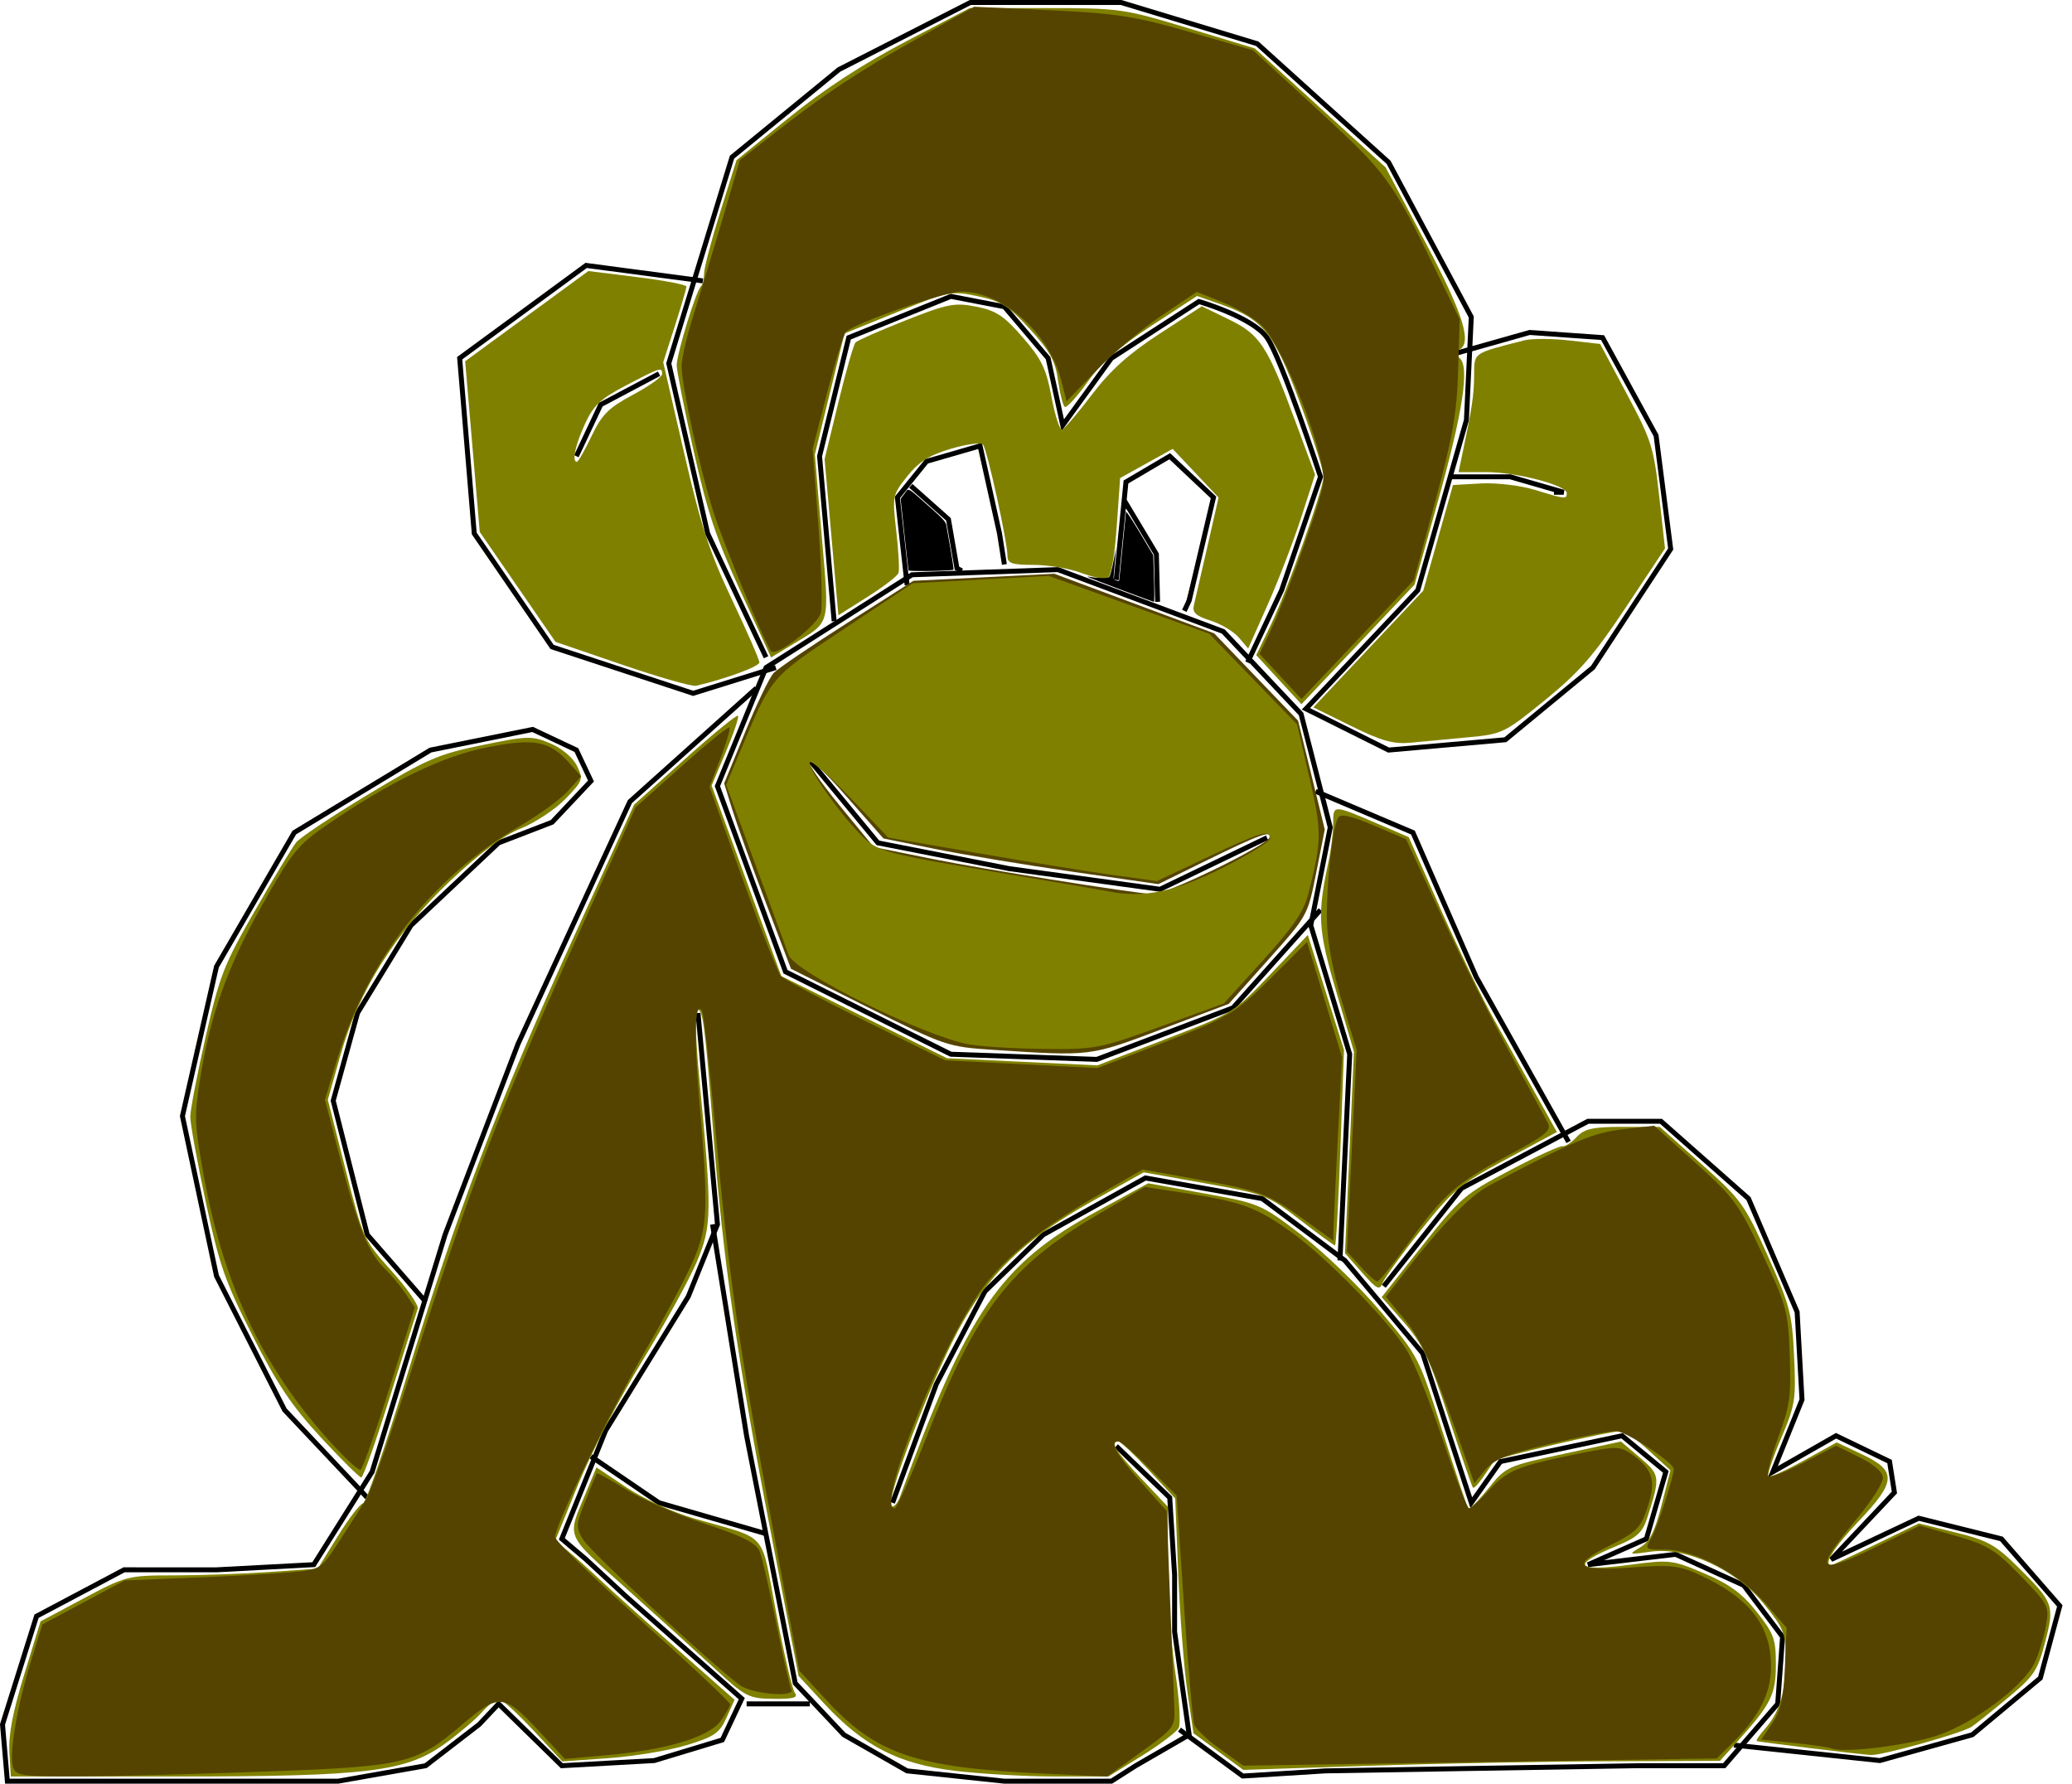 <svg xmlns="http://www.w3.org/2000/svg" viewBox="0 0 600.31 516.65"><path d="M219.133 199.34l-36.637 32.854-32.41 70.188-21.137 55.254-21.137 68.695-16.91 26.88-28.183 1.493H35.952l-25.364 13.44-9.864 31.361 1.41 16.427h95.82l25.364-4.48 15.5-11.947 5.637-5.973 18.319 17.92 26.773-1.493 19.728-5.974 5.636-11.947-8.455-7.467-25.364-22.4-11.273-10.454-7.045-5.973 12.682-31.361 23.955-38.827 8.455-20.907-5.637-61.228" stroke="#000" stroke-width="1.436" fill="none"/><path d="M206.443 354.65l9.864 61.228 14.09 71.681 14.092 14.934 18.319 10.454 28.183 2.987h31l7.047-4.48 15.5-8.96-4.228-29.867V456.2l-1.409-22.4-15.5-14.934" stroke="#000" stroke-width="1.436" fill="none"/><path d="M341.723 501l18.319 13.44 23.955-1.493 90.184-1.494h25.364l15.5-17.92 1.41-19.414-11.274-14.934-19.728-8.96-25.364 2.987 16.91-7.467 5.637-19.414-12.682-10.454-35.228 7.467-8.455 11.947-14.091-43.307-22.546-26.88-23.955-17.92-33.82-5.974-29.591 16.427-16.91 16.427-14.091 26.881-12.682 34.347" stroke="#000" stroke-width="1.436" fill="none"/><path d="M400.903 372.57l22.546-28.374 36.637-19.414h21.137l25.364 22.4 14.091 32.854 1.41 25.387-8.456 20.907 18.32-10.454 15.5 7.467 1.409 8.96-18.32 19.414 25.364-11.947 23.956 5.973 16.91 19.414-5.637 20.907-19.728 16.427-26.773 7.467-42.274-4.48M388.223 365.1l2.818-59.734-11.273-37.334 5.637-28.374-8.455-32.854-22.546-23.894-47.91-17.92-42.274 1.493-42.274 26.88-14.091 34.347 19.728 53.761 47.91 23.894 42.274 1.494 39.456-14.934 25.364-28.374M234.633 493.53h-18.32M221.943 444.25l-31.001-8.96-19.728-13.44M123.313 377.05l-16.909-19.414-9.864-38.827 7.046-25.387 15.5-25.387 25.364-23.894 15.5-5.973 11.273-11.947-4.228-8.96-12.682-5.974-29.592 5.973-39.456 23.894-22.546 38.827-9.864 43.307 9.864 46.294 19.728 38.827 23.955 25.387" stroke="#000" stroke-width="1.436" fill="none"/><path d="M221.943 190.38l-16.91-35.841-11.273-49.281 18.319-59.734 31.001-25.387L281.126.723h43.683l39.456 11.947 38.046 34.347 23.955 44.801-1.41 29.867-14.09 49.281-32.41 34.347 23.955 11.947 33.819-2.987 25.364-20.907 22.546-34.347-4.228-32.854-15.5-28.374-21.137-1.493-21.137 5.973" stroke="#000" stroke-width="1.436" fill="none"/><path d="M203.633 81.36l-33.819-4.48-36.637 26.88 4.227 50.774 22.546 32.854 40.865 13.44 23.955-7.467" stroke="#000" stroke-width="1.436" fill="none"/><path d="M166.993 132.14l7.046-14.934 16.91-8.96M241.673 179.93l-4.227-47.788 8.454-34.347 29.592-11.947 15.5 2.987 12.682 14.934 4.228 19.414 14.09-19.414 25.365-16.427s15.5 4.48 19.728 10.454c4.227 5.973 15.5 40.32 15.5 40.32l-11.273 32.855-9.864 20.907M381.183 229.21l28.183 11.947 18.319 41.814 26.773 47.788M420.633 138.11h16.91l15.5 4.48h-2.818" stroke="#000" stroke-width="1.436" fill="none"/><path d="M323.403 167.98l2.818-28.374 12.682-7.467 12.682 11.947-7.045 29.867-1.41 2.987M262.813 169.47l-2.818-25.387 8.454-10.454 15.5-4.48 5.637 25.387 1.41 8.96M234.633 220.25l19.728 23.894 38.046 7.467 43.683 5.973 31.001-14.934" stroke="#000" stroke-width="1.436" fill="none"/><path d="M370.513 196.87l-6.544-7.11 4.181-8.679c4.848-10.06 15.284-39.437 15.307-43.088.008-1.367-2.16-8.526-4.818-15.909-9.15-25.41-12.08-29.41-24.84-33.902l-6.97-2.453-13.062 8.52c-9.324 6.083-14.666 10.769-18.668 16.376-3.083 4.32-6.044 7.58-6.581 7.246-.536-.335-1.424-3.78-1.973-7.658-.814-5.754-2.32-8.496-8.184-14.908-6.162-6.738-8.316-8.094-15.109-9.51-7.651-1.596-8.447-1.44-23.26 4.577l-15.337 6.23-4.29 17.531-4.29 17.531 2 23.592c2.245 26.496 2.741 24.614-8.26 31.29l-6.402 3.884-8.782-19.002c-7.103-15.368-9.719-23.186-13.678-40.887-2.693-12.037-4.895-23.162-4.895-24.724 0-3.317 5.648-21.737 7.001-22.832.507-.41.926-2.09.93-3.734.005-1.642 2.124-9.706 4.708-17.92l4.698-14.934 15.192-12.309c10.092-8.176 21.434-15.572 33.784-22.027l18.592-9.718h22.017c21.375 0 22.58.17 41.293 5.838l19.276 5.838 18.944 17.223 18.944 17.223 11.45 21.583c11.21 21.133 13.82 29.587 9.687 31.364-1.355.583-1.306 1.095.211 2.218 3.119 2.308 1.157 15.362-6.31 42.004l-6.644 23.701-16.388 17.322-16.388 17.322-6.544-7.11zM2.732 507.47c-.3-4.97.985-11.694 4.295-22.462l4.724-15.369 12.51-6.658c12.25-6.52 12.795-6.659 26.277-6.666 7.572-.004 20.012-.446 27.644-.982l13.877-.974 5.85-9.44c3.218-5.193 6.496-9.455 7.283-9.472.788-.018 6.41-16.327 12.494-36.245 14.765-48.337 27.04-80.673 48.326-127.31l17.722-38.827 14.72-13.207c8.095-7.264 15.003-12.905 15.352-12.535.349.369-1.227 5.067-3.502 10.44l-4.136 9.77 10.093 27.6 10.093 27.6 24.016 11.898 24.016 11.898 21.78 1.028 21.78 1.03 19.728-7.58c19.598-7.53 19.8-7.655 30.481-18.883l10.753-11.302 5.24 16.665 5.24 16.665-1.025 28.298c-.564 15.564-1.27 28.298-1.571 28.298-.3 0-4.865-3.329-10.143-7.397-9.266-7.143-10.212-7.508-27.44-10.592l-17.843-3.195-15.018 8.424c-19.877 11.149-30.097 21.063-38.972 37.806-8.101 15.282-21.012 49.26-19.174 50.465.699.457 1.836-.72 2.527-2.618 19.63-53.858 28.96-67.426 56.831-82.645l15.116-8.254 16.263 2.948c16 2.9 16.454 3.094 28.085 11.993 6.503 4.975 16.814 14.938 22.915 22.14 11.053 13.05 11.116 13.173 17.96 34.719 3.778 11.892 7.14 21.957 7.472 22.367.333.41 2.95-2.17 5.818-5.734 5.124-6.368 5.494-6.539 21.833-10.057l16.62-3.578 5.503 4.685c5.888 5.015 5.945 5.5 2.076 17.511-1.32 4.1-2.96 5.616-8.588 7.945-13.715 5.676-12.369 7.692 3.71 5.555 11.394-1.514 12.234-1.415 21.466 2.523 7.327 3.126 10.926 5.767 15.159 11.126 4.98 6.303 5.551 7.87 5.551 15.205 0 8.755-1.373 11.503-11.176 22.37l-5.029 5.574-33.114.127c-18.213.07-49.284.66-69.047 1.31l-35.933 1.185-7.217-5.309-7.217-5.308-1.765-12.031c-.97-6.617-2.161-21.92-2.646-34.007l-.883-21.976-7.702-8.264c-4.236-4.546-8.2-8.265-8.807-8.265-2.524 0-.678 2.984 6.645 10.746l7.75 8.214.006 17.028c.002 9.365.963 23.286 2.134 30.935 1.177 7.695 1.615 14.88.978 16.085-.632 1.197-5.467 4.85-10.745 8.12l-9.595 5.942H305.7c-8.501 0-21.588-.741-29.083-1.647-16.354-1.976-26.46-7.185-37.891-19.532l-7.355-7.944-7.657-39.573c-10.07-51.93-14.23-80.72-17.08-117.97-2.435-31.83-3.05-36.344-4.798-35.199-.575.377-.223 9.29.782 19.81 3.703 38.744 3.645 42.636-.787 53.084-2.181 5.141-9.312 18.083-15.846 28.76-6.535 10.678-14.86 26.72-18.5 35.65l-6.62 16.234 3.848 3.166c2.116 1.742 6.384 5.573 9.484 8.514 3.1 2.94 13.058 11.893 22.129 19.893l16.492 14.546-2.32 5.155c-2.02 4.49-3.512 5.52-11.56 7.976-5.082 1.552-15.265 3.248-22.627 3.77l-13.387.947-8.41-9.018c-4.626-4.96-9.113-9.017-9.97-9.017-.859 0-3.047 1.676-4.864 3.726s-6.535 6.085-10.486 8.968c-11.464 8.368-22.262 9.701-78.57 9.704l-47.482.001-.43-7.094z" fill="olive"/><path d="M524.383 506.35c-8.138-.996-15.065-1.907-15.394-2.025-.329-.118.739-1.727 2.372-3.575 4.263-4.822 5.976-10.585 5.976-20.097 0-7.69-.475-8.914-6.195-15.956C503 454.67 488.608 448 478.248 449.452c-6.42.9-6.552.846-3.062-1.242 2.786-1.667 4.252-4.556 6.218-12.255l2.573-10.073-6.218-5.683c-3.42-3.125-6.924-5.684-7.786-5.687-3.815-.01-36.413 7.62-37.111 8.686-3.848 5.872-5.722 8.203-6.151 7.647-.279-.36-3.486-9.684-7.127-20.717-5.622-17.037-7.574-21.14-12.947-27.23l-6.327-7.169 11.66-14.746c11.068-13.997 12.368-15.116 25.594-22.05 7.663-4.019 14.48-7.138 15.148-6.933.667.205 2.482-.97 4.032-2.614 2.321-2.46 4.697-2.986 13.471-2.986h10.652l12.123 10.819c11.496 10.259 12.486 11.63 19.15 26.507 6.463 14.435 7.075 16.762 7.648 29.128.583 12.567.339 14.109-3.764 23.735-2.413 5.662-4.074 10.628-3.69 11.034.383.406 4.994-1.638 10.247-4.542l9.551-5.281 7.398 3.496c10.083 4.765 9.915 7.839-1.056 19.345-7.09 7.434-10.358 12.694-7.891 12.694.31 0 6.137-2.716 12.948-6.035l12.383-6.034 10.655 2.629c9.3 2.294 11.612 3.58 18.174 10.106 10.283 10.225 10.567 11.022 7.752 21.749-2.156 8.22-3.202 9.768-10.942 16.188-4.706 3.905-9.364 7.618-10.35 8.25-2.939 1.887-26.16 8.38-29.208 8.167-1.55-.108-9.476-1.01-17.614-2.006z" fill="olive"/><path d="M394.633 368.62l-4.963-5.628 1.301-29.174 1.302-29.174-5.121-17.386c-5.308-18.017-5.56-22.314-2.221-37.762.71-3.285 1.307-8.203 1.326-10.928.039-5.602-.294-5.612 13.746.412l8.13 3.489 9.323 21.012c5.129 11.557 12.07 25.906 15.423 31.887 3.355 5.981 8.818 15.747 12.141 21.701l6.043 10.826-14.603 7.84c-13.401 7.195-15.44 8.886-24.761 20.534-5.588 6.982-10.596 13.882-11.13 15.335-.84 2.283-1.646 1.877-5.935-2.986zM207.273 483.49c-5.072-4.675-16.654-15.161-25.738-23.304-18.078-16.205-17.336-14.449-11.756-27.849l3.04-7.3 8.696 5.827c4.897 3.28 13.514 7.222 19.724 9.02 21.837 6.322 19.005 3.052 23.621 27.275 2.23 11.7 4.667 22.113 5.415 23.14 1.051 1.442-.36 1.847-6.21 1.779-7.14-.083-8.094-.57-16.792-8.587zM92.983 416.38c-8.424-9.1-12.657-15.403-19.81-29.494-7.99-15.741-9.641-20.463-13.577-38.827-2.464-11.499-4.473-22.567-4.465-24.596.008-2.029 2.013-12.438 4.454-23.132 4.054-17.764 5.29-20.927 14.325-36.632 5.438-9.454 10.8-18.328 11.916-19.72 1.115-1.392 10.512-7.643 20.882-13.891 16.89-10.177 20.323-11.662 32.964-14.259 13.185-2.709 14.483-2.74 19.803-.484 3.334 1.414 6.516 4.1 7.678 6.483 1.897 3.886 1.748 4.314-3.324 9.563-2.92 3.022-8.71 6.864-12.867 8.538-5.062 2.038-11.776 7.006-20.333 15.042-16.09 15.111-26.707 31.933-32.012 50.715l-3.64 12.883 5.14 20.237c5.089 20.042 5.218 20.325 13.336 29.345 4.508 5.01 7.912 9.93 7.563 10.934-.348 1.005-3.95 12.411-8.003 25.347-4.053 12.936-7.808 23.52-8.343 23.52-.535 0-5.794-5.208-11.686-11.574z" fill="olive"/><path d="M287.653 304.09c-13.038-.856-13.974-1.173-35.933-12.173l-22.546-11.294-7.343-19.295c-4.039-10.612-8.397-22.696-9.685-26.853l-2.342-7.558 6.08-14.842c3.343-8.163 7.067-15.881 8.275-17.15 1.208-1.27 10.807-7.794 21.331-14.498l19.134-12.19 20.418-1.022 20.418-1.023 23.154 8.627 23.154 8.627 12.156 12.653 12.156 12.653 3.87 15.76 3.868 15.762-2.47 12.476c-2.46 12.419-2.524 12.536-13.912 25.254l-11.441 12.777-19.477 7.36c-20.901 7.899-20.298 7.825-48.865 5.95zm64.273-52.29c8.418-4.074 15.547-8.177 15.842-9.117.727-2.312-2.786-1.03-18.882 6.886l-13.27 6.528-25.039-3.613c-13.771-1.987-31.697-4.965-39.835-6.617l-14.796-3.004-10.871-12.361c-13.39-15.225-14.534-12.667-1.459 3.261l9.512 11.587 16.91 3.423c14.577 2.95 57.481 9.809 64.292 10.277 1.26.087 9.178-3.176 17.595-7.25z" fill="#540"/><path d="M3.733 511.65c-1.134-3.786 1.304-17.854 5.345-30.849l3.2-10.288 11.921-6.368 11.922-6.368 19.728-.784c10.85-.431 23.63-1.14 28.4-1.576 8.672-.791 8.673-.792 14.091-9.091 2.98-4.565 6.5-10.073 7.822-12.24 1.322-2.168 7.129-18.714 12.904-36.771 17.73-55.428 25.595-75.887 49.93-129.87l15.154-33.62 13.31-11.871c7.32-6.53 13.57-11.595 13.887-11.258.318.337-.853 4.351-2.604 8.921l-3.182 8.309 9.53 26.466c5.24 14.556 10.235 27.273 11.1 28.26.864.986 11.937 6.898 24.606 13.137l23.036 11.343 22.056 1.118 22.056 1.12 16.58-6.39c21.72-8.37 23.361-9.348 34.602-20.586l9.561-9.559 5.072 16.705 5.073 16.705-1.176 22.4c-.646 12.32-1.22 24.273-1.273 26.563l-.097 4.163-8.518-6.13c-10.51-7.565-12.525-8.316-31.485-11.74l-15.227-2.748-12.898 7.403c-15.89 9.12-26.586 17.693-33.305 26.694-12.033 16.12-31.239 64.065-25.664 64.065.625 0 4.87-9.522 9.432-21.158 14.214-36.25 24.131-49.102 49.274-63.86l13.816-8.11 11.434 1.765c16.495 2.548 20.747 4.086 30.638 11.086 10.294 7.286 28.705 26.11 33.968 34.73 2.006 3.285 6.633 14.877 10.282 25.76 3.65 10.882 7.07 19.786 7.6 19.786.53 0 3.103-2.339 5.718-5.198 5.327-5.824 8.197-7.011 25.554-10.565 11.478-2.35 12.348-2.343 15.91.13 5.697 3.956 6.927 7.385 4.966 13.84-2.286 7.522-3.099 8.393-12.012 12.866-10.85 5.444-8.801 7.223 6.955 6.037 11.195-.843 13.788-.566 19.573 2.095 14.625 6.727 20.81 14.653 20.81 26.67 0 7.857-3.559 14.682-11.9 22.821l-3.825 3.733-68.583 1.048-68.583 1.047-6.677-4.777c-3.671-2.627-7.05-5.786-7.508-7.02-.457-1.235-1.802-16.693-2.988-34.352l-2.157-32.107-7.825-7.84c-4.304-4.312-8.357-7.84-9.006-7.84-2.753 0-.713 3.732 6.385 11.684l7.565 8.476.983 25.387c.54 13.963 1.098 28.075 1.24 31.36.253 5.818.002 6.16-9.604 13.074l-9.864 7.099-18.319-.841c-37.076-1.702-48.59-5.593-63.056-21.314l-7.795-8.471-7.925-42.561c-9.64-51.69-12.5-71.6-16.39-114.17-1.65-18.045-3.399-33.494-3.888-34.332-2.075-3.56-2.39 7.106-.765 25.988 2.722 31.649 2.489 36.78-2.147 47.126-2.208 4.928-8.299 16.292-13.535 25.254-9.71 16.618-26.13 50.528-26.13 53.961 0 1.044 11.413 12.121 25.363 24.615s25.364 23.218 25.364 23.83c0 .612-1.256 2.806-2.792 4.875-3.456 4.656-15.61 8.307-32.776 9.845l-12.318 1.103-7.41-7.96c-10.218-10.978-11.656-11.11-22.259-2.056-13.403 11.446-16.458 12.18-57.016 13.678-19.376.716-43.587 1.334-53.804 1.374-17.22.066-18.64-.142-19.449-2.846z" fill="#540"/><path d="M530.723 506.45c-.775-.338-5.696-1.055-10.936-1.594l-9.527-.98 3.186-4.732c2.486-3.693 3.294-7.247 3.681-16.175l.496-11.442-6.132-7.077c-7.442-8.587-20.488-15.584-29.063-15.586-5.905-.001-5.983-.066-3.996-3.361 1.564-2.594 6.494-17.77 6.494-19.99 0-1.895-13.884-10.995-16.76-10.984-2.02.007-10.648 1.677-19.173 3.71-12.35 2.945-16.145 4.477-18.674 7.54l-3.174 3.845-1.456-4.194c-9.97-28.708-13.547-36.988-18.622-43.098l-5.57-6.706 5.09-6.583c10.982-14.203 19.16-22.616 25.015-25.732 23.534-12.525 30.007-15.245 38.588-16.22l9.076-1.03 12.025 10.82c11.158 10.039 12.555 11.95 19.388 26.512 6.973 14.862 7.39 16.405 7.862 29.13.44 11.827.041 14.679-3.326 23.773-2.104 5.684-3.418 10.766-2.92 11.294.498.528 5.125-1.246 10.284-3.942l9.378-4.9 6.781 3.365c4.354 2.161 6.782 4.313 6.782 6.011 0 1.455-3.229 6.548-7.175 11.318-13.215 15.976-12.297 17.2 6.13 8.177l11.69-5.723 10.462 2.977c9.196 2.616 11.473 4.017 18.81 11.58 8.052 8.298 8.312 8.805 7.349 14.32-.55 3.144-1.964 7.887-3.143 10.539-3.06 6.883-17.647 17.833-28.594 21.464-8.536 2.831-27.102 5.08-30.326 3.673z" fill="#540"/><path d="M394.153 366.85l-3.933-4.35 1.41-29.191 1.41-29.191-4.207-13.873c-2.698-8.895-4.274-17.356-4.39-23.58-.197-10.465 1.591-27.02 3.22-29.813.717-1.23 3.673-.588 10.36 2.249l9.356 3.97 10.47 22.623c5.759 12.443 14.7 30.352 19.87 39.798 5.17 9.446 9.995 18.335 10.721 19.754 1.124 2.196-.542 3.572-11.168 9.228-15.315 8.151-18.904 11.29-29.192 25.524-4.452 6.16-8.523 11.201-9.045 11.201-.523 0-2.72-1.958-4.883-4.35zM93.253 414.92c-17.828-20.505-28.548-43.655-34.071-73.576-2.83-15.332-2.95-17.899-1.32-28.223 2.99-18.942 8.005-33.086 18.051-50.903 8.635-15.312 10.38-17.478 18.683-23.194 18.405-12.669 33.815-20.113 46.835-22.625 13.704-2.644 17.84-1.798 23.736 4.853l3.212 3.623-3.853 4.263c-2.12 2.344-8.204 6.79-13.522 9.88-26.145 15.187-44.676 38.987-53.658 68.912l-3.195 10.647 4.602 17.727c5.03 19.378 7.988 26.605 12.755 31.168 1.716 1.643 4.37 4.845 5.896 7.115l2.777 4.128-7.269 23.111c-3.997 12.711-7.796 23.457-8.44 23.88-.646.423-5.694-4.43-11.219-10.785zM370.983 195.94l-6.068-6.552 2.763-5.788c5.467-11.456 15.795-40.51 15.795-44.435 0-9.142-11.371-37.958-17.571-44.53-1.956-2.072-7.062-5.19-11.35-6.928l-7.793-3.16-10.178 6.835c-5.598 3.76-14.092 10.897-18.876 15.86l-8.698 9.025-1.487-5.855c-3.552-13.978-16.951-25.937-29.061-25.937-4.747 0-31.037 9.184-33.371 11.658-.67.71-3.114 8.625-5.432 17.59l-4.214 16.3 1.64 21.85c.902 12.019 1.239 23.545.748 25.615-.81 3.425-12.858 12.795-14.379 11.184-1.643-1.742-13.787-30.998-16.754-40.364-3.97-12.538-9.23-36.63-9.23-42.285 0-2.13 1.523-8.689 3.383-14.576 1.86-5.888 5.66-18.433 8.443-27.878l5.06-17.174 8.819-6.911c15.38-12.053 25.271-18.634 42.397-28.211l16.668-9.321 22.083 1.02c19.046.879 24.602 1.745 40.401 6.303l18.319 5.283 18.934 17.412c19.864 18.267 21.332 20.268 34.074 46.437l6.861 14.092-.463 15.03c-.38 12.35-1.564 19.084-6.638 37.776l-6.176 22.748-16.291 17.22-16.291 17.218-6.068-6.552z" fill="#540"/><path d="M280.603 302.49c-12.93-2.375-50.221-20.848-52.082-25.8-.682-1.814-5.04-13.66-9.683-26.325l-8.444-23.027 3.174-7.587c10.172-24.31 9.06-22.959 30.837-37.473l19.993-13.325 19.728-1.07 19.728-1.07 23.251 8.383 23.251 8.383 12.723 13.124 12.723 13.124 3.552 15.355c3.667 15.847 3.644 18.177-.33 33.843-1.257 4.955-4.421 9.583-13.05 19.084l-11.391 12.543-18.319 6.672c-17.585 6.404-18.94 6.664-33.819 6.5-8.525-.093-18.354-.693-21.841-1.334zm73.627-51.113c7.556-3.804 13.739-7.63 13.739-8.504 0-2.677-2.778-1.85-18.054 5.376l-14.721 6.963-12.852-1.782c-7.068-.98-24.583-3.815-38.92-6.3l-26.069-4.52-10.878-11.41c-5.983-6.275-11.304-10.959-11.824-10.407-1.062 1.125 8.313 14.51 14.7 20.987 4.86 4.929 6.445 5.356 41.821 11.277 14.725 2.465 28.359 4.8 30.296 5.188 9.804 1.966 19.071.023 32.762-6.868zM391.503 210.31l-10.99-5.416 15.922-16.906 15.922-16.906 4.302-15.298 4.302-15.298 8.12-.451c4.493-.25 11.482.585 15.644 1.867 8.81 2.714 9.202 2.754 9.202.93 0-2.267-14.608-6.08-23.291-6.08h-8.062l1.026-4.853c2.879-13.627 3.436-17.31 3.492-23.09.067-6.817-.59-6.354 14.537-10.225 2.15-.55 7.974-.538 12.944.026l9.037 1.025 7.704 14.452c7.173 13.456 7.82 15.496 9.392 29.611l1.687 15.16-11.332 17.04c-9.284 13.961-13.516 18.818-23.418 26.88-11.719 9.538-12.397 9.867-22.277 10.784-5.604.52-13.043 1.22-16.53 1.555-5.092.49-8.509-.459-17.332-4.807zM180.263 192.53l-19.322-6.608-10.974-15.926-10.974-15.926-2.114-24.714-2.113-24.714 17.849-13.066 17.849-13.066 14.208 1.767c7.814.971 14.208 2.197 14.208 2.724 0 .526-1.515 5.675-3.365 11.442l-3.365 10.485 5.988 25.99c4.933 21.407 7.39 28.95 13.933 42.767 4.37 9.226 7.945 17.41 7.945 18.188 0 1.171-9.639 4.733-18.319 6.769-1.162.273-10.809-2.478-21.436-6.112zm-8.866-66.222c2.987-6.246 4.933-8.187 12-11.968 4.641-2.482 8.438-5.176 8.438-5.985 0-2.1-.38-1.982-10.366 3.236-7.481 3.91-9.518 5.817-12.004 11.24-2.824 6.16-3.834 10.932-2.314 10.932.375 0 2.285-3.354 4.246-7.455z" fill="olive"/><path d="M358.933 184.68c-1.482-1.739-5.173-3.948-8.2-4.91-4.283-1.359-5.356-2.355-4.831-4.482.37-1.504 2.13-9.134 3.909-16.954l3.235-14.22-6.648-7.045-6.648-7.045-7.609 4.221-7.608 4.222-1.004 14.19c-.604 8.551-1.659 14.458-2.652 14.862-.906.368-4.394-.357-7.751-1.612-3.357-1.255-9.511-2.282-13.676-2.282-6.277 0-7.572-.447-7.563-2.613.014-3.978-5.884-30.815-7.084-32.233-.58-.686-4.774-.14-9.32 1.212-6.261 1.861-9.326 3.795-12.635 7.973-4.308 5.438-4.353 5.661-3.17 15.962.66 5.745.945 11.168.634 12.05-.312.882-4.356 3.996-8.987 6.92l-8.42 5.316-2-22.6-2-22.6 3.973-16.387c2.185-9.013 4.433-16.861 4.996-17.439.564-.579 7.097-3.454 14.518-6.39 12.138-4.802 14.191-5.2 20.432-3.971 5.757 1.134 8.05 2.646 13.462 8.872 5.505 6.332 6.811 9.039 8.367 17.334 1.014 5.406 2.404 9.632 3.09 9.39.684-.242 4.557-4.792 8.605-10.111 5.37-7.056 10.67-11.825 19.6-17.634l12.24-7.963 7.74 3.755c9.158 4.444 11.224 7.588 19.274 29.333l5.8 15.67-4.05 12.512c-2.228 6.882-6.587 18.216-9.687 25.186l-5.636 12.674-2.696-3.16z" fill="olive"/><path d="M214.333 488.11c-8.108-5.963-43.136-38.48-45.312-42.065-2.251-3.707-2.22-4.29.604-11.374 1.638-4.107 3.102-7.663 3.254-7.903.152-.24 4.002 1.876 8.555 4.7 4.553 2.824 14.82 7.286 22.815 9.916 11.023 3.625 14.852 5.557 15.84 7.994.716 1.767 2.897 11.179 4.846 20.915 1.949 9.736 3.894 18.304 4.323 19.04 1.431 2.453-11.35 1.405-14.925-1.224z" fill="#540"/><path d="M263.873 140.72l10.921 9.707 2.466 14.187 1.41.747M325.873 145.2l9.16 15.307.352 13.814" stroke="#000" stroke-width="1.436" fill="none"/><path d="M263.233 165.21c-.054-.205-.595-4.952-1.203-10.549l-1.104-10.176 1.12-1.477c1.316-1.735.534-2.14 7.12 3.676 4.177 3.69 4.84 4.427 5.04 5.6.126.744.672 3.87 1.214 6.95.54 3.077.911 5.673.822 5.767-.353.374-12.912.575-13.009.209zM343.133 176.72c-.322-.138-.256-.555.254-1.615.378-.785 2.255-8.065 4.17-16.176l3.482-14.748-5.948-5.542c-3.271-3.048-6.078-5.59-6.236-5.647-.217-.08-11.302 6.266-11.964 6.848-.066.058-.25 1.223-.41 2.59-.275 2.353-.238 2.57.693 4.044.541.856 2.643 4.338 4.67 7.738l3.686 6.18.198 6.793c.156 5.329.103 6.793-.246 6.793-.55 0-.891-3.461-.9-9.147l-.007-4.107-4.205-7.047c-3.465-5.807-4.237-6.892-4.383-6.16-.097.488-.597 5.255-1.11 10.595-.514 5.338-.962 9.74-.996 9.78-.035.04-.262-.058-.506-.218-.35-.228-.148-3.226.952-14.213.768-7.657 1.526-14.053 1.686-14.212.317-.314 12.281-7.406 12.745-7.554.156-.05 2.959 2.43 6.228 5.51 3.27 3.08 6.225 5.852 6.569 6.16.591.53.433 1.366-3.006 15.867-3.049 12.857-4.44 17.877-4.904 17.704a24.96 24.96 0 01-.512-.216z"/><path d="M324.723 170.8c-10.299-3.88-10.662-4.033-8.63-3.648.774.146 2.278.273 3.342.28 1.933.013 1.934.013 2.378-1.414.244-.786.677-2.718.963-4.294l.519-2.865-.18 2.613c-.099 1.438-.272 3.47-.385 4.519-.19 1.765-.145 1.92.614 2.131.451.125.847.192.881.149.034-.043.483-4.447 1-9.785.515-5.34.97-9.948 1.01-10.242.041-.295 1.832 2.41 3.98 6.008l3.905 6.545.222 6.778c.122 3.728.108 6.77-.03 6.76-.14-.01-4.454-1.6-9.589-3.535z"/></svg>